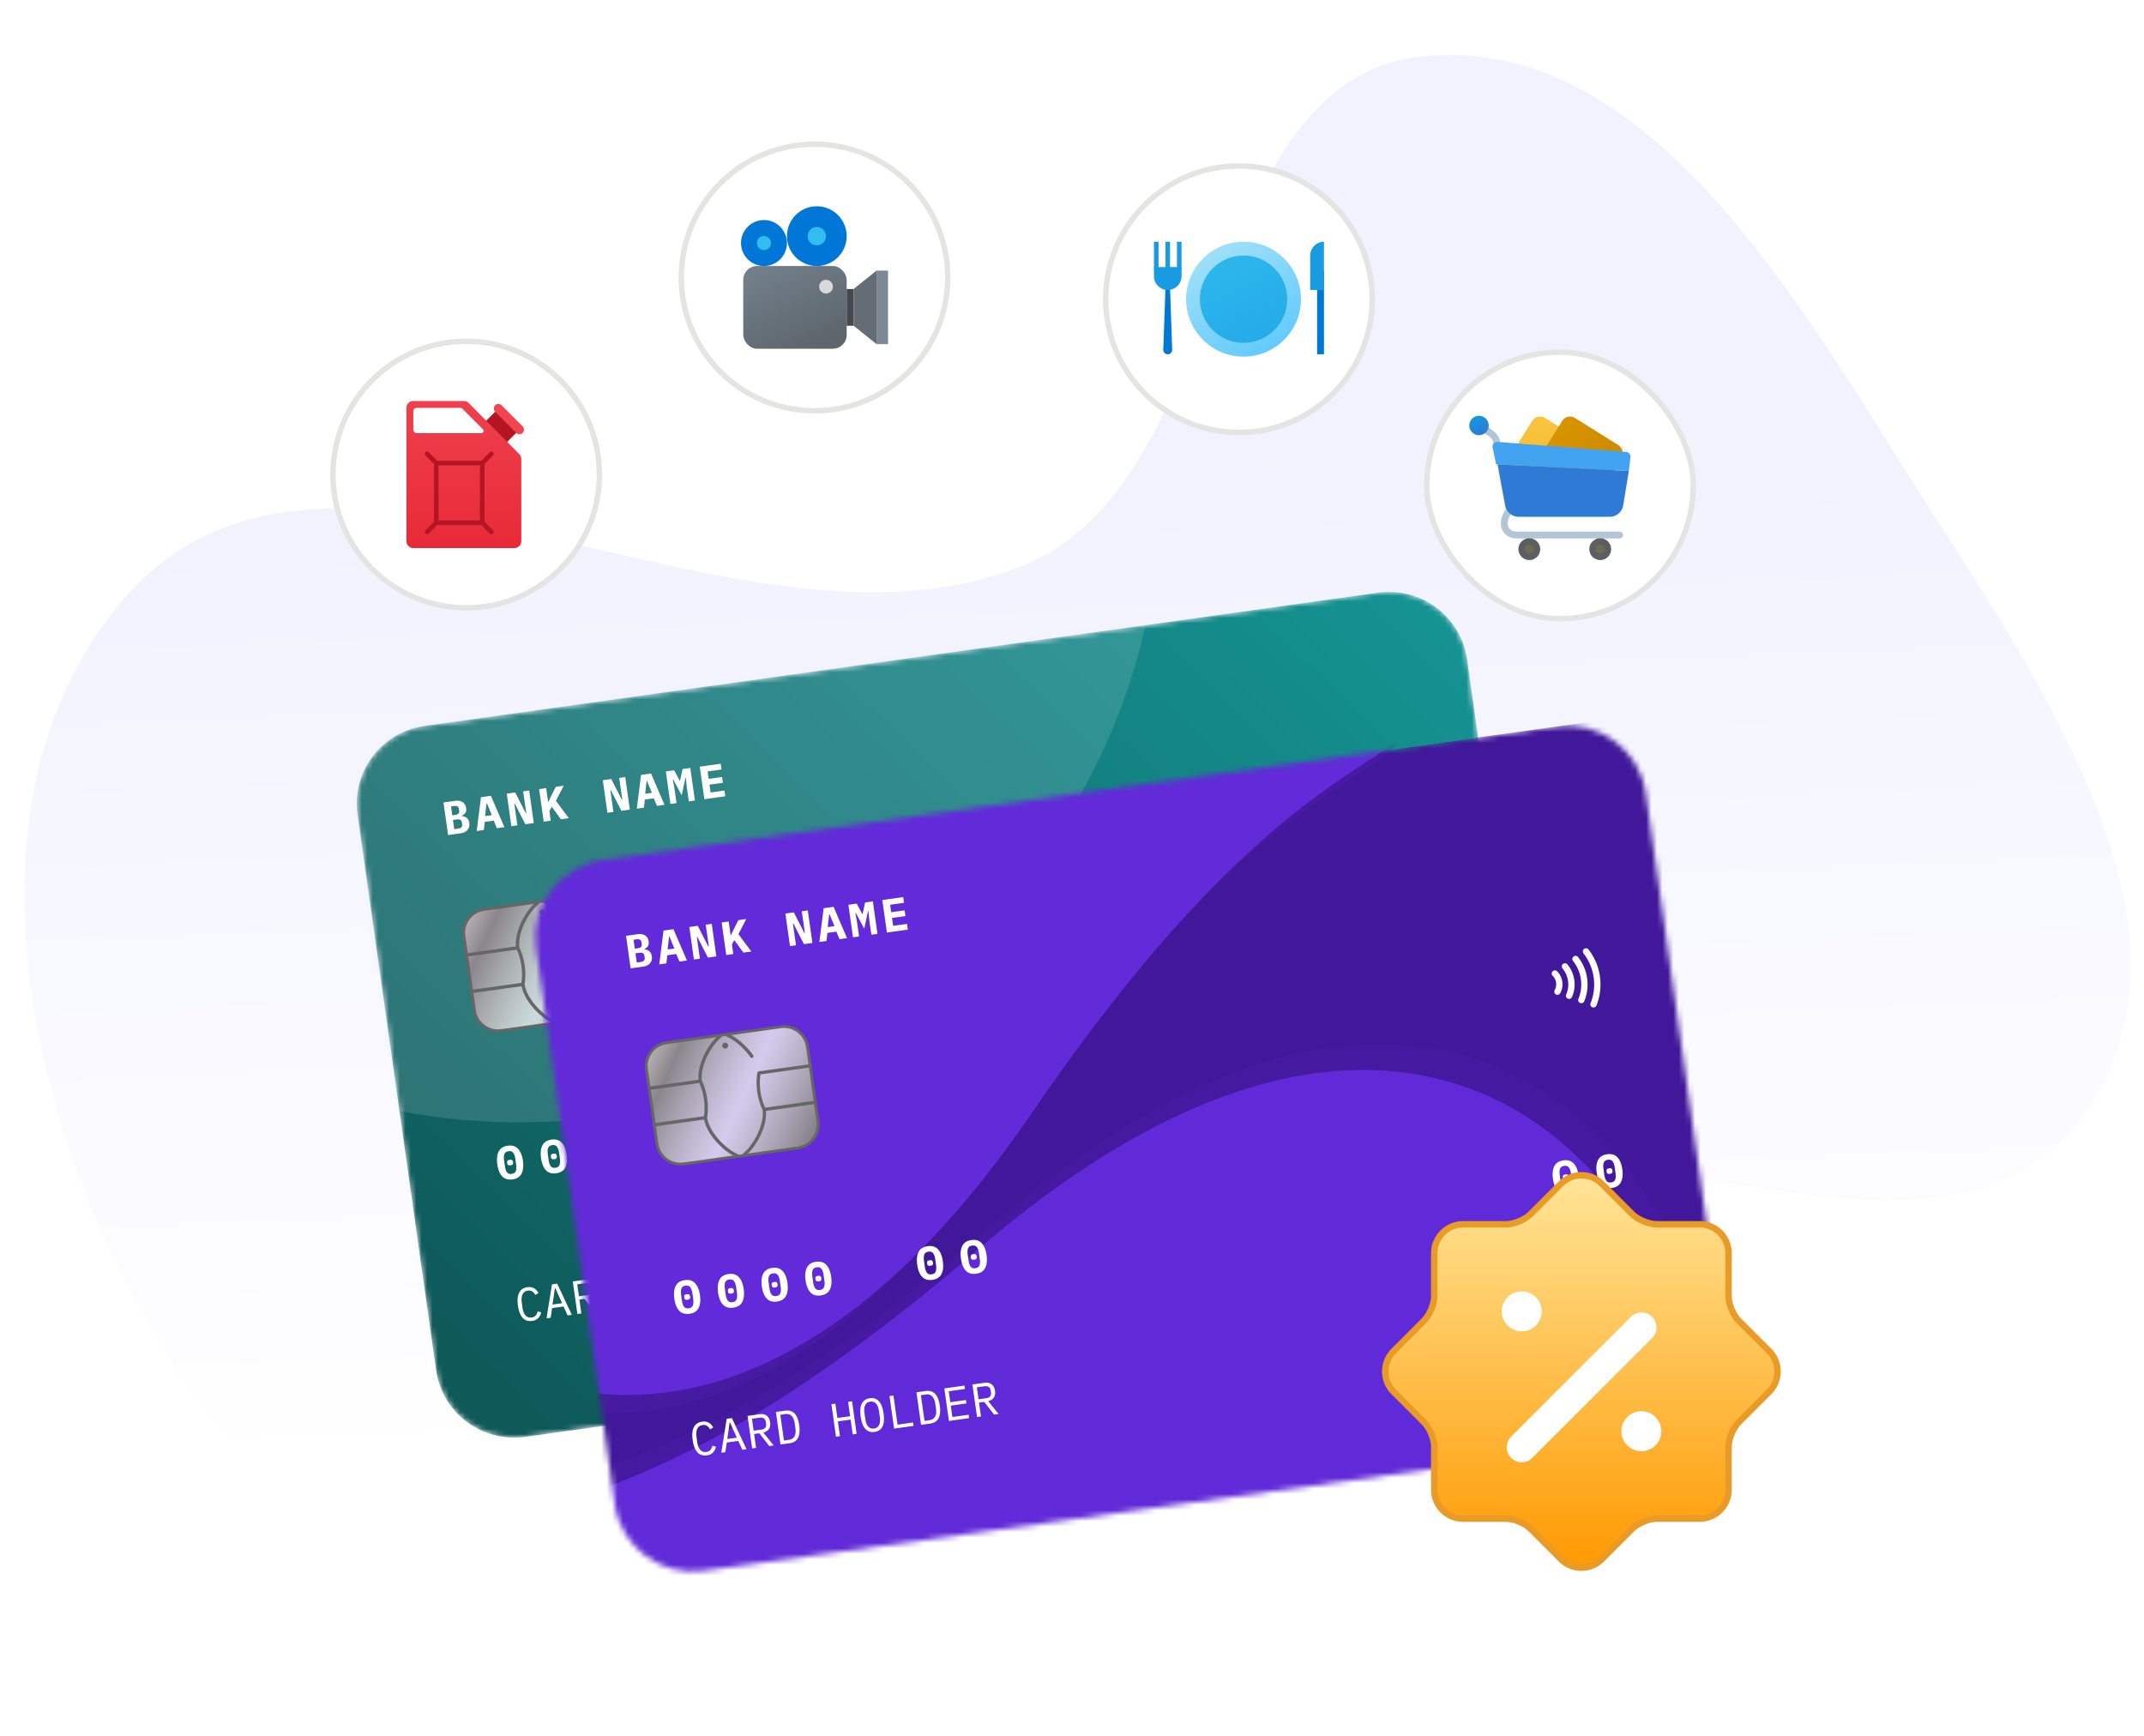 <svg width="394" height="319" fill="none" xmlns="http://www.w3.org/2000/svg" xmlns:xlink="http://www.w3.org/1999/xlink"><path fill-rule="evenodd" clip-rule="evenodd" d="M349.655 85.642c22.681 36.05 58.158 84.075 33.505 118.896-26.183 36.983-87.552-4.678-128.035 14.625-32.012 15.264-32.713 70.248-67.107 78.422-49.029 11.653-108.761 9.492-142.36-28.639-36.42-41.335-59.044-117.11-22.898-158.916 38.102-44.067 112.54 15.912 165.793-6.353 37.376-15.627 32.355-88.775 72.474-93.266 39.771-4.452 67.04 40.917 88.628 75.231Z" fill="url(#a)"/><path d="M227.683 30.485c13.525 0 24.489 10.964 24.489 24.488 0 13.525-10.964 24.488-24.489 24.488-13.524 0-24.488-10.963-24.488-24.488 0-13.524 10.964-24.488 24.488-24.488Z" fill="#fff"/><path d="M227.683 30.485c13.525 0 24.489 10.964 24.489 24.488 0 13.525-10.964 24.488-24.489 24.488-13.524 0-24.488-10.963-24.488-24.488 0-13.524 10.964-24.488 24.488-24.488Z" stroke="#E4E4E3"/><circle cx="228.524" cy="54.973" r="10.556" fill="url(#b)"/><circle cx="228.523" cy="54.973" r="8.022" fill="url(#c)"/><path d="M242.04 49.906h1.266v15.2h-1.266v-15.2Z" fill="#0078D4"/><path d="M240.771 46.95c0-1.398 1.134-2.533 2.533-2.533v8.867h-2.533v-6.333Z" fill="#199BE2"/><path d="M214.172 52.862h.845l.393 11.4a.816.816 0 1 1-1.631 0l.393-11.4Z" fill="#0078D4"/><path d="M212.061 49.061h5.066v1.69a2.533 2.533 0 1 1-5.066 0v-1.69Z" fill="#199BE2"/><path fill="#199BE2" d="M212.061 44.417h.844v5.067h-.844zM216.285 44.417h.844v5.067h-.844zM214.173 44.417h.844v5.067h-.844z"/><mask id="d" style="mask-type:luminance" maskUnits="userSpaceOnUse" x="65" y="108" width="220" height="157"><path d="M253.231 108.902 78.045 133.381c-7.93 1.108-13.456 8.399-12.341 16.284l14.43 102.082c1.114 7.885 8.446 13.379 16.377 12.271l175.185-24.48c7.931-1.108 13.456-8.399 12.342-16.284l-14.43-102.082c-1.114-7.885-8.447-13.379-16.377-12.27Z" fill="#fff"/></mask><g mask="url(#d)"><path d="m253.231 108.901-175.186 24.48c-7.93 1.108-13.456 8.399-12.341 16.284l14.43 102.082c1.114 7.885 8.446 13.379 16.377 12.27l175.185-24.479c7.931-1.108 13.456-8.399 12.342-16.284l-14.43-102.082c-1.114-7.885-8.447-13.379-16.377-12.271Z" fill="url(#e)"/><path d="M111.975 205.077c64.436-9.004 109.33-68.239 100.274-132.305-9.056-64.066-68.632-108.703-133.068-99.7-64.436 9.005-109.33 68.24-100.274 132.306 9.056 64.066 68.632 108.703 133.068 99.699Z" fill="#C2DDE4" fill-opacity=".17"/><path d="M267.594 106.9 63.69 135.392l18.667 132.065 203.905-28.493L267.594 106.9Z" fill="url(#f)" fill-opacity=".02"/><path d="m192.037 229.435-.088-.625 1.723-.241-.682-4.822-.06.008-1.318 1.617-.487-.394 1.385-1.706 1.129-.158.757 5.355 1.585-.222.088.625-4.032.563Zm9.061-1.265-4.015.562-.104-.738 1.752-2.08c.256-.303.459-.605.61-.905.151-.306.205-.614.161-.922l-.015-.103c-.052-.36-.185-.624-.402-.792-.217-.173-.513-.234-.887-.181-.368.052-.638.185-.813.402-.17.209-.282.475-.335.797l-.681-.148c.033-.186.087-.368.161-.548a1.84 1.84 0 0 1 .323-.508c.137-.153.309-.284.516-.395.213-.111.466-.188.758-.228.299-.043.569-.036.812.018.246.052.459.146.635.277.184.133.33.299.44.499.116.198.192.423.227.675a1.95 1.95 0 0 1-.013.657 2.345 2.345 0 0 1-.193.613c-.09.198-.205.398-.346.598-.137.194-.294.39-.471.59l-1.475 1.692 3.266-.457.089.625Zm1.481.998 1.912-8.111.619-.086-1.91 8.111-.621.086Zm8.851-2.442-4.016.561-.104-.736 1.754-2.08c.256-.303.459-.606.61-.906.149-.307.203-.613.159-.923l-.015-.102c-.05-.361-.184-.623-.401-.791-.218-.173-.514-.234-.886-.183-.368.052-.639.186-.813.402-.17.211-.282.477-.335.799l-.681-.15c.033-.184.086-.367.16-.546a1.814 1.814 0 0 1 .838-.903c.213-.111.466-.188.76-.229.299-.042.567-.035.81.018a1.59 1.59 0 0 1 1.077.775c.115.2.192.425.226.676.033.229.028.448-.012.658a2.253 2.253 0 0 1-.195.611 3.52 3.52 0 0 1-.346.599 6.405 6.405 0 0 1-.47.589l-1.474 1.692 3.265-.457.089.626Zm3.139-.333a3.082 3.082 0 0 1-.941 0 2.064 2.064 0 0 1-.715-.275 1.592 1.592 0 0 1-.473-.494 1.802 1.802 0 0 1-.227-.666c-.058-.412.008-.754.198-1.025.191-.27.463-.481.816-.63l-.011-.067a1.625 1.625 0 0 1-.839-.416 1.45 1.45 0 0 1-.401-.844c-.065-.456.053-.843.355-1.158.301-.323.755-.526 1.364-.61.608-.086 1.102-.014 1.479.212.376.221.598.56.662 1.017a1.41 1.41 0 0 1-.16.922c-.15.266-.378.475-.684.629l.009.068c.382.046.702.172.959.382.258.208.417.517.475.929.035.245.021.481-.042.705a1.425 1.425 0 0 1-.318.603c-.157.18-.36.333-.611.461a2.967 2.967 0 0 1-.895.257Zm-.087-.608c.425-.06.746-.201.959-.423.216-.222.299-.505.251-.847l-.027-.189c-.049-.342-.208-.591-.475-.746-.263-.156-.609-.203-1.039-.144-.431.061-.754.202-.969.424-.208.222-.288.503-.241.847l.027.188c.049.342.208.591.475.746.267.155.615.203 1.039.144Zm-.413-2.93c.39-.055.674-.179.852-.372.182-.196.253-.448.209-.756l-.017-.12c-.043-.308-.183-.53-.418-.666-.232-.136-.535-.178-.916-.125-.379.053-.662.177-.852.372-.182.194-.253.446-.209.755l.017.119c.044.31.178.532.403.669.229.138.539.178.931.124ZM97.801 242.709c-.736.103-1.32-.086-1.758-.566-.43-.482-.717-1.223-.859-2.222-.141-.999-.072-1.789.21-2.37.286-.582.797-.924 1.533-1.027a2.08 2.08 0 0 1 .731.012c.21.046.398.122.558.227.162.106.304.231.423.378.12.141.228.286.326.435l-.58.369a2.568 2.568 0 0 0-.233-.343 1.21 1.21 0 0 0-.294-.273.972.972 0 0 0-.367-.167 1.28 1.28 0 0 0-.476-.013c-.477.067-.807.297-.992.69-.178.392-.225.888-.142 1.486l.138.977c.085.601.268 1.064.55 1.392.285.327.668.456 1.144.389.184-.025.335-.072.455-.14.124-.071.226-.155.306-.254.085-.104.153-.219.206-.344.052-.128.094-.262.127-.401l.66.197c-.05.175-.114.347-.19.514a1.891 1.891 0 0 1-.301.47 1.667 1.667 0 0 1-.475.373 2.06 2.06 0 0 1-.7.211Zm6.513-1.015-.75-1.634-2.11.296-.267 1.776-.75.104.998-6.236.956-.135 2.689 5.723-.766.106Zm-2.263-5.003-.077.011-.437 3.005 1.766-.247-1.252-2.769Zm4.784 4.651-.723.102-.846-5.98 2.188-.305c.557-.078 1.004.014 1.34.275.335.261.541.664.618 1.207.069.485-.003.891-.214 1.218-.212.327-.555.545-1.031.66l1.899 2.371-.81.114-1.825-2.348-.956.133.36 2.553Zm1-3.363c.305-.042.53-.15.676-.322.149-.178.206-.406.165-.686l-.063-.446c-.039-.28-.155-.483-.349-.606-.187-.132-.434-.175-.739-.133l-1.447.201.31 2.194 1.447-.202Zm2.64-3.242 1.679-.236c.736-.102 1.32.071 1.754.525.432.452.718 1.171.858 2.159.14.988.065 1.759-.226 2.312-.291.552-.805.881-1.54.984l-1.679.234-.846-5.978Zm2.403 5.123c.483-.067.821-.283 1.016-.649.199-.366.256-.85.171-1.457l-.131-.924c-.086-.605-.275-1.057-.569-1.354-.287-.297-.673-.413-1.155-.345l-.924.129.67 4.728.922-.128Zm11.328-3.715-2.343.329.384 2.714-.724.101-.844-5.978.723-.102.373 2.639 2.343-.328-.373-2.638.723-.101.846 5.978-.723.102-.385-2.716Zm4.393 2.261c-.368.052-.693.027-.976-.073a1.824 1.824 0 0 1-.741-.518 2.81 2.81 0 0 1-.516-.915 6.386 6.386 0 0 1-.306-1.293 6.35 6.35 0 0 1-.063-1.319c.025-.4.105-.743.24-1.029.136-.287.326-.517.571-.692.244-.179.549-.294.917-.346.368-.052.693-.025.978.081.283.1.53.269.739.508.209.24.382.548.517.924.136.371.236.799.305 1.286.07.491.092.933.065 1.327a2.838 2.838 0 0 1-.242 1.021 1.821 1.821 0 0 1-.569.7c-.244.174-.551.286-.919.338Zm-.088-.625c.241-.035.439-.108.591-.224.155-.12.272-.274.357-.46a1.78 1.78 0 0 0 .147-.648 4.035 4.035 0 0 0-.04-.834l-.138-.977a3.88 3.88 0 0 0-.192-.802 1.759 1.759 0 0 0-.321-.594 1.159 1.159 0 0 0-1.102-.396 1.2 1.2 0 0 0-.591.232 1.133 1.133 0 0 0-.357.452 1.857 1.857 0 0 0-.153.658c-.012.252.003.527.046.824l.138.975c.043.304.104.574.184.813.087.233.195.427.329.584.134.156.291.272.47.345.181.067.39.085.632.052Zm3.689.017-.846-5.98.725-.1.756 5.353 2.851-.399.09.626-3.576.5Zm4.106-6.671 1.679-.235c.736-.103 1.32.072 1.752.524.434.452.72 1.172.86 2.159.138.988.063 1.759-.228 2.312-.291.554-.803.882-1.538.984l-1.681.234-.844-5.978Zm2.403 5.123c.481-.067.82-.283 1.014-.647.201-.366.258-.852.173-1.457l-.132-.926c-.085-.605-.275-1.057-.57-1.352-.287-.299-.673-.413-1.155-.346l-.922.128.669 4.73.923-.13Zm3.564.141-.844-5.98 3.705-.518.088.625-2.982.416.285 2.014 2.878-.402.088.626-2.878.401.296 2.091 2.981-.418.088.626-3.705.519Zm5.891-.824-.724.101-.846-5.98 2.189-.305c.557-.078 1.004.014 1.338.276.337.262.543.664.62 1.207.068.484-.003.891-.215 1.218-.211.326-.555.545-1.03.659l1.898 2.372-.81.114-1.826-2.348-.956.133.362 2.553Zm1-3.363c.305-.042.53-.15.674-.322.151-.178.206-.407.167-.687l-.063-.445c-.039-.28-.155-.482-.349-.607-.189-.131-.434-.175-.739-.133l-1.448.204.311 2.192 1.447-.202Zm8.521-3.13-.06.008.716 5.064-.656.09-.844-5.978 1.025-.144 2.758 4.725.061-.008-.709-5.013.656-.09.844 5.978-1.025.144-2.766-4.776Zm8.622 3.959-.75-1.634-2.111.294-.267 1.776-.75.104.999-6.236.957-.135 2.689 5.723-.767.108Zm-2.263-5.005-.077.011-.437 3.005 1.767-.247-1.253-2.769Zm6.78 1.315-.267-1.894-.069.01-.832 3.253-1.701-2.898-.068.009.267 1.893.423 2.999-.663.092-.845-5.98.931-.13 1.433 2.491.052-.008.685-2.786.897-.125.846 5.98-.664.092-.425-2.998Zm2.446 2.715-.845-5.978 3.705-.518.088.626-2.981.416.284 2.013 2.878-.403.088.625-2.878.404.296 2.09 2.981-.417.088.625-3.704.517ZM251.775 154.783a.57.57 0 0 1-.166-.409.58.58 0 0 1 .994-.399 3.385 3.385 0 0 1 .568 4.018.586.586 0 0 1-.786.233.58.58 0 0 1-.235-.782 2.222 2.222 0 0 0 .263-1.391 2.221 2.221 0 0 0-.217-.699 2.227 2.227 0 0 0-.421-.571Zm1.816-1.338a4.55 4.55 0 0 1 1.017 2.3 4.543 4.543 0 0 1-.335 2.487.574.574 0 0 0 .297.76.569.569 0 0 0 .445.01.58.58 0 0 0 .32-.305 5.67 5.67 0 0 0 .419-3.111 5.695 5.695 0 0 0-1.265-2.879.605.605 0 0 0-.176-.142.639.639 0 0 0-.217-.064.609.609 0 0 0-.225.023.585.585 0 0 0-.406.499c-.008.075 0 .15.024.224a.557.557 0 0 0 .107.197l-.005.001Zm1.94-1.368a6.956 6.956 0 0 1 1.439 3.351 6.912 6.912 0 0 1-.456 3.61.596.596 0 0 0 .002.442.575.575 0 0 0 .536.355.607.607 0 0 0 .223-.044.593.593 0 0 0 .313-.313 8.036 8.036 0 0 0 .53-4.208 8.058 8.058 0 0 0-1.676-3.918.586.586 0 0 0-.821-.091.578.578 0 0 0-.09.816Zm1.93-1.38a9.255 9.255 0 0 1 1.858 4.402 9.22 9.22 0 0 1-.567 4.738.591.591 0 0 0-.04.22.592.592 0 0 0 .178.403.592.592 0 0 0 .412.16.594.594 0 0 0 .22-.047.587.587 0 0 0 .307-.317c.674-1.691.894-3.526.638-5.326a10.417 10.417 0 0 0-2.093-4.959.581.581 0 0 0-.81-.108.58.58 0 0 0-.221.382c-.021.15.02.303.113.423M129.44 146.851l-.846-5.979 3.843-.538.149 1.054-2.55.357.193 1.371 2.464-.344.15 1.054-2.465.344.205 1.447 2.55-.356.15 1.054-3.843.536ZM126.206 144.586l-.167-1.681-.079.011-.685 3.232-1.554-2.918-.079.011.306 1.66.377 2.665-1.12.156-.846-5.98 1.526-.213 1.025 1.911.069-.011.456-2.116 1.422-.2.846 5.98-1.122.157-.375-2.664ZM120.73 148.07l-.583-1.385-1.645.23-.168 1.492-1.309.182.783-6.206 1.826-.257 2.474 5.752-1.378.192Zm-1.833-4.574-.07.011-.265 2.342 1.24-.172-.905-2.181ZM112.261 145.198l-.095.013.562 3.974-1.103.155-.846-5.979 1.552-.217 1.931 3.783.095-.014-.562-3.974 1.103-.153.846 5.978-1.551.218-1.932-3.784ZM101.394 148.228l-.43.821.247 1.746-1.292.182-.845-5.98 1.293-.18.354 2.501.069-.009.514-1.085.846-1.656 1.448-.203-1.443 2.778 2.374 3.19-1.456.203-1.679-2.308ZM94.61 147.666l-.094.012.561 3.976-1.102.153-.846-5.978 1.55-.218 1.933 3.784.094-.013-.561-3.976 1.102-.153.846 5.979-1.552.217-1.93-3.783ZM91.308 152.174l-.582-1.385-1.646.23-.167 1.491-1.31.183.784-6.206 1.827-.257 2.473 5.752-1.379.192Zm-1.832-4.574-.069.011-.266 2.342 1.241-.172-.906-2.181ZM81.498 147.453l2.112-.296c.591-.082 1.061-.003 1.412.24.357.242.57.608.638 1.099.05.342.002.628-.141.858-.139.224-.359.403-.662.538l.008.051c.385.04.695.16.929.36.239.2.387.502.443.907.073.503-.033.925-.313 1.268-.273.341-.698.552-1.272.631l-2.308.322-.846-5.978Zm2.63 4.812c.31-.044.53-.126.66-.248.129-.124.174-.322.135-.596l-.035-.249c-.039-.275-.137-.453-.295-.536-.158-.083-.392-.102-.702-.058l-.655.091.239 1.688.654-.092Zm-.523-2.522c.305-.042.519-.122.643-.237.124-.122.167-.315.13-.577l-.037-.258c-.036-.263-.13-.433-.283-.51-.15-.078-.379-.095-.684-.053l-.49.069.23 1.635.491-.069ZM94.181 216.708c-.803.111-1.435-.076-1.898-.566-.456-.489-.753-1.222-.89-2.198-.138-.977-.056-1.763.246-2.357.308-.598.865-.951 1.67-1.064.803-.112 1.434.076 1.888.566.462.488.763 1.221.9 2.197.138.977.053 1.764-.255 2.359-.302.596-.856.951-1.66 1.063Zm-.141-1.011c.383-.053.632-.225.744-.514.116-.291.141-.676.073-1.156l-.157-1.113c-.067-.48-.198-.843-.391-1.09-.187-.247-.474-.344-.859-.291-.383.055-.635.227-.752.516-.111.29-.133.674-.066 1.154l.158 1.113c.067.48.195.845.382 1.092.193.247.483.342.868.289Zm-.224-1.576c-.2.028-.347.008-.438-.061a.42.42 0 0 1-.154-.275l-.027-.189a.418.418 0 0 1 .07-.307c.07-.092.205-.151.406-.18.202-.028.345-.006.431.063a.409.409 0 0 1 .162.275l.027.188a.4.4 0 0 1-.08.308c-.063.09-.195.15-.396.178Zm8.404 1.463c-.804.113-1.438-.075-1.898-.564-.456-.489-.753-1.223-.892-2.2-.137-.975-.055-1.762.247-2.358.308-.595.865-.95 1.668-1.063.806-.112 1.435.077 1.891.566.462.49.761 1.221.899 2.199.138.977.053 1.763-.255 2.359-.303.595-.855.949-1.66 1.061Zm-.143-1.01c.385-.054.633-.225.745-.514.116-.291.141-.675.074-1.155l-.157-1.114c-.068-.48-.199-.842-.392-1.089-.187-.249-.473-.346-.858-.291-.386.053-.636.225-.754.516-.111.289-.132.674-.064 1.152l.157 1.115c.068.48.195.843.382 1.091.194.246.483.343.867.289Zm-.222-1.576c-.201.027-.348.007-.44-.061a.422.422 0 0 1-.153-.276l-.027-.188a.425.425 0 0 1 .071-.308c.069-.091.205-.15.406-.178.201-.028.344-.008.431.062a.4.4 0 0 1 .16.274l.027.189a.395.395 0 0 1-.079.308c-.063.091-.196.15-.396.178Zm8.403 1.464c-.803.112-1.437-.077-1.898-.565-.456-.489-.753-1.222-.891-2.199-.139-.978-.055-1.762.246-2.358.309-.597.865-.951 1.669-1.063.803-.113 1.434.076 1.89.566.461.488.761 1.221.899 2.198.139.976.052 1.762-.256 2.359-.302.596-.855.949-1.659 1.062Zm-.143-1.012c.385-.053.634-.225.744-.514.118-.289.143-.676.074-1.154l-.158-1.115c-.067-.48-.198-.842-.39-1.089-.188-.247-.473-.344-.858-.291-.385.054-.637.226-.753.516-.112.289-.134.674-.066 1.154l.157 1.113c.069.48.196.844.384 1.091.193.247.481.344.866.289Zm-.223-1.576c-.2.028-.348.008-.439-.061a.406.406 0 0 1-.152-.275l-.027-.189a.406.406 0 0 1 .071-.306c.069-.091.204-.151.405-.179.2-.028.345-.008.43.061a.396.396 0 0 1 .161.275l.027.188a.399.399 0 0 1-.078.308c-.065.091-.197.15-.398.178Zm8.405 1.464c-.806.112-1.438-.075-1.9-.565-.456-.489-.752-1.222-.89-2.198-.138-.977-.057-1.764.247-2.359.308-.596.863-.951 1.668-1.063.804-.111 1.434.076 1.89.566.461.489.761 1.222.898 2.198.139.977.054 1.763-.255 2.359-.301.596-.855.951-1.658 1.062Zm-.144-1.01c.386-.055.633-.225.744-.515.118-.291.142-.675.074-1.155l-.157-1.113c-.068-.48-.198-.843-.392-1.09-.187-.247-.473-.344-.857-.291-.385.053-.637.225-.753.516-.112.289-.134.674-.066 1.154l.157 1.113c.068.48.195.843.384 1.091.192.247.481.343.866.29Zm-.223-1.576c-.201.028-.347.008-.439-.061a.432.432 0 0 1-.154-.277l-.026-.188a.405.405 0 0 1 .072-.306c.068-.092.203-.152.404-.18.201-.028.344-.008.431.063a.4.4 0 0 1 .162.273l.027.19a.397.397 0 0 1-.081.307c-.062.091-.195.151-.396.179Zm24.48-.784c-.805.113-1.437-.075-1.899-.564-.455-.489-.752-1.223-.89-2.2-.139-.975-.055-1.762.247-2.357.308-.596.863-.951 1.668-1.064.803-.112 1.434.077 1.89.566.461.49.761 1.221.899 2.199.137.977.052 1.763-.256 2.359-.302.596-.855.949-1.659 1.061Zm-.143-1.01c.385-.054.632-.225.744-.514.118-.291.143-.675.074-1.155l-.157-1.113c-.068-.48-.199-.843-.392-1.09-.187-.249-.473-.346-.857-.291-.385.053-.637.225-.753.516-.112.289-.134.674-.066 1.152l.157 1.115c.069.48.197.843.384 1.091.191.246.481.343.866.289Zm-.223-1.577c-.201.028-.348.008-.439-.059a.417.417 0 0 1-.152-.277l-.027-.188a.407.407 0 0 1 .071-.308c.069-.09.204-.15.404-.178.201-.028.346-.008.431.063a.395.395 0 0 1 .162.273l.026.189a.4.4 0 0 1-.08.308c-.063.091-.195.15-.396.177Zm8.405 1.465c-.806.112-1.438-.077-1.9-.565-.456-.489-.752-1.222-.89-2.199-.138-.977-.057-1.762.247-2.358.308-.597.863-.951 1.668-1.063.804-.113 1.434.077 1.889.566.462.488.762 1.221.899 2.198.139.976.054 1.762-.254 2.359-.302.596-.856.949-1.659 1.062Zm-.143-1.012c.383-.053.632-.225.743-.514.118-.289.142-.675.074-1.154l-.157-1.115c-.068-.48-.198-.842-.392-1.089-.187-.247-.473-.344-.858-.291-.384.055-.635.227-.752.516-.111.289-.133.674-.066 1.154l.157 1.113c.068.48.195.844.383 1.091.193.247.482.344.868.289Zm-.224-1.576c-.201.029-.347.008-.439-.061a.42.42 0 0 1-.154-.275l-.026-.189a.419.419 0 0 1 .07-.306c.07-.091.205-.152.406-.179.201-.028.344-.007.431.061a.405.405 0 0 1 .162.276l.027.187a.4.4 0 0 1-.081.308c-.062.091-.195.15-.396.178Zm8.403 1.464c-.803.112-1.437-.075-1.898-.565-.456-.489-.753-1.222-.891-2.198-.137-.977-.055-1.763.247-2.359.308-.596.865-.951 1.668-1.063.805-.111 1.434.076 1.89.566.463.489.761 1.222.9 2.198.138.977.053 1.764-.255 2.359-.302.596-.855.949-1.661 1.062Zm-.143-1.01c.386-.055.634-.225.746-.515.116-.29.141-.675.074-1.155l-.158-1.113c-.067-.48-.198-.843-.391-1.09-.187-.247-.474-.344-.859-.291-.385.054-.635.225-.753.516-.112.29-.132.674-.064 1.154l.157 1.113c.067.48.195.843.382 1.092.193.247.483.342.866.289Zm-.221-1.576c-.202.028-.348.008-.441-.061a.423.423 0 0 1-.152-.277l-.027-.187a.415.415 0 0 1 .071-.307c.069-.092.204-.152.406-.18.201-.028.344-.008.43.063a.4.4 0 0 1 .162.273l.026.19a.395.395 0 0 1-.079.308c-.063.09-.195.15-.396.178Zm8.403 1.463c-.804.113-1.437-.076-1.898-.564-.456-.49-.753-1.223-.892-2.2-.138-.976-.055-1.762.247-2.358.308-.595.865-.95 1.669-1.063.803-.112 1.434.077 1.89.566.46.49.761 1.221.899 2.198.138.976.054 1.762-.255 2.36-.303.595-.857.949-1.66 1.061Zm-.143-1.011c.385-.053.633-.225.744-.515.117-.289.143-.674.075-1.154l-.159-1.114c-.067-.479-.198-.843-.39-1.09-.187-.247-.473-.344-.858-.289-.386.053-.636.225-.754.514-.111.289-.133.674-.066 1.154l.159 1.115c.068.478.195.842.382 1.089.194.247.481.344.867.29Zm-.224-1.576c-.199.028-.345.008-.438-.061a.417.417 0 0 1-.153-.275l-.027-.19a.42.42 0 0 1 .071-.306c.069-.091.205-.15.406-.178.2-.028.344-.008.429.061a.397.397 0 0 1 .162.275l.027.189a.4.4 0 0 1-.079.308c-.064.089-.196.149-.398.177Zm24.48-.782c-.803.113-1.437-.077-1.897-.564-.456-.491-.754-1.223-.892-2.2-.137-.977-.055-1.762.247-2.358.308-.597.865-.95 1.668-1.063.805-.113 1.434.077 1.89.566.463.488.761 1.221.9 2.198.138.976.053 1.762-.255 2.359-.303.595-.855.949-1.661 1.062Zm-.143-1.012c.386-.053.634-.225.746-.514.116-.289.141-.675.074-1.154l-.158-1.114c-.067-.48-.198-.843-.391-1.09-.187-.247-.473-.344-.859-.291-.385.055-.635.227-.753.516-.112.289-.132.674-.064 1.154l.157 1.113c.067.48.195.844.382 1.091.193.247.483.344.866.289Zm-.221-1.575c-.202.028-.348.007-.441-.061a.418.418 0 0 1-.152-.276l-.027-.189a.415.415 0 0 1 .071-.306c.069-.091.204-.152.406-.178.201-.029.344-.008.43.06a.402.402 0 0 1 .161.276l.027.187a.394.394 0 0 1-.079.308c-.063.091-.197.15-.396.179Zm8.403 1.463c-.805.112-1.437-.075-1.898-.565-.456-.489-.753-1.222-.892-2.198-.138-.977-.055-1.763.247-2.359.308-.596.865-.951 1.669-1.063.803-.111 1.434.077 1.89.566.46.489.761 1.222.899 2.198.137.977.052 1.764-.256 2.359-.302.596-.856.949-1.659 1.062Zm-.143-1.01c.385-.055.633-.225.744-.514.117-.291.143-.676.073-1.156l-.157-1.113c-.067-.48-.198-.843-.39-1.09-.188-.247-.473-.344-.858-.291-.386.054-.637.226-.754.516-.111.29-.133.674-.066 1.154l.158 1.113c.069.48.196.843.383 1.092.194.245.482.342.867.289Zm-.224-1.576c-.201.028-.347.008-.438-.061a.416.416 0 0 1-.153-.277l-.026-.187a.402.402 0 0 1 .07-.307c.069-.092.205-.151.404-.18.202-.028.346-.007.431.063a.393.393 0 0 1 .162.274l.027.189a.395.395 0 0 1-.079.308c-.064.09-.196.15-.398.178Zm8.405 1.463c-.805.113-1.437-.076-1.899-.564-.456-.489-.752-1.223-.89-2.2-.139-.975-.057-1.762.247-2.358.308-.597.863-.95 1.668-1.063.804-.112 1.434.077 1.89.566.461.488.761 1.221.898 2.199.138.975.053 1.762-.255 2.359-.302.595-.855.949-1.659 1.061Zm-.143-1.011c.384-.053.632-.225.744-.515.118-.289.141-.673.074-1.153l-.157-1.115c-.068-.479-.198-.843-.392-1.09-.187-.247-.473-.344-.857-.289-.385.053-.637.225-.753.514-.112.29-.134.674-.066 1.154l.157 1.115c.068.478.195.843.384 1.09.192.247.481.344.866.289Zm-.223-1.576c-.201.028-.348.008-.439-.061a.418.418 0 0 1-.154-.275l-.027-.189a.422.422 0 0 1 .071-.307c.069-.091.205-.15.406-.178.201-.028.344-.008.431.061a.405.405 0 0 1 .162.275l.026.188a.402.402 0 0 1-.08.309c-.063.089-.195.149-.396.177Zm8.403 1.465c-.803.111-1.436-.077-1.898-.566-.456-.49-.753-1.223-.89-2.198-.138-.978-.056-1.764.245-2.358.309-.597.865-.952 1.669-1.063.805-.113 1.434.075 1.89.564.462.49.761 1.223.899 2.198.139.978.054 1.764-.254 2.36-.302.595-.856.95-1.661 1.063Zm-.143-1.012c.385-.053.634-.225.745-.514.117-.291.142-.676.074-1.156l-.157-1.113c-.068-.48-.198-.842-.392-1.089-.187-.247-.473-.344-.858-.291-.385.055-.635.225-.753.516-.11.289-.132.674-.065 1.154l.157 1.113c.068.48.195.844.383 1.091.193.247.482.342.866.289Zm-.222-1.576c-.201.028-.347.008-.438-.061a.414.414 0 0 1-.155-.275l-.026-.189a.415.415 0 0 1 .071-.306c.069-.093.204-.152.405-.18.201-.028.345-.007.431.062.091.069.145.16.162.275l.027.188a.404.404 0 0 1-.08.308c-.063.091-.195.15-.397.178Zm24.48-.783c-.805.113-1.437-.075-1.899-.564-.456-.49-.752-1.223-.89-2.199-.139-.977-.057-1.763.247-2.359.306-.596.863-.95 1.668-1.063.804-.113 1.434.077 1.889.566.462.489.762 1.221.899 2.198.138.977.053 1.764-.255 2.359-.302.596-.855.949-1.659 1.062Zm-.143-1.01c.384-.055.632-.225.744-.514.118-.291.142-.676.074-1.156l-.157-1.113c-.068-.48-.198-.843-.392-1.09-.187-.248-.473-.344-.858-.29-.384.053-.636.225-.752.516-.112.289-.134.673-.066 1.153l.157 1.113c.068.48.195.843.382 1.092.194.245.483.342.868.289Zm-.223-1.576c-.201.028-.348.008-.439-.061a.423.423 0 0 1-.154-.277l-.027-.187a.42.42 0 0 1 .071-.307c.069-.092.205-.151.406-.179.201-.029.344-.008.431.062a.41.41 0 0 1 .162.274l.026.189a.4.4 0 0 1-.08.308c-.063.091-.195.15-.396.178Zm8.403 1.463c-.803.113-1.437-.076-1.898-.564-.456-.489-.753-1.223-.891-2.2-.137-.975-.055-1.762.246-2.357.309-.598.865-.951 1.669-1.064.805-.112 1.434.077 1.89.566.462.488.761 1.221.899 2.199.139.975.054 1.762-.254 2.359-.304.596-.856.949-1.661 1.061Zm-.143-1.011c.385-.053.634-.225.745-.514.117-.29.142-.674.074-1.154l-.157-1.115c-.068-.478-.198-.843-.391-1.09-.188-.247-.474-.344-.859-.291-.385.055-.635.227-.753.516-.112.29-.132.674-.065 1.154l.158 1.113c.067.48.195.845.382 1.092.193.247.482.344.866.289Zm-.222-1.576c-.201.028-.347.008-.44-.061a.412.412 0 0 1-.152-.275l-.027-.189a.418.418 0 0 1 .071-.307c.069-.09.204-.15.405-.178.202-.028.345-.008.431.061a.399.399 0 0 1 .16.275l.027.188a.393.393 0 0 1-.078.309c-.063.089-.195.149-.397.177Zm8.404 1.463c-.804.113-1.438-.075-1.898-.564-.456-.489-.754-1.223-.892-2.198-.138-.977-.055-1.764.247-2.359.308-.596.865-.951 1.668-1.062.804-.113 1.434.075 1.89.564.461.49.761 1.223.9 2.199.138.977.052 1.763-.255 2.359-.303.595-.857.95-1.66 1.061Zm-.144-1.01c.386-.053.634-.225.744-.514.118-.291.143-.675.076-1.155l-.159-1.114c-.068-.48-.198-.842-.39-1.089-.187-.247-.473-.344-.859-.291-.385.053-.636.225-.753.516-.111.289-.133.674-.066 1.154l.159 1.113c.068.48.195.843.382 1.091.193.247.481.343.866.289Zm-.223-1.576c-.2.029-.347.008-.439-.061a.414.414 0 0 1-.152-.275l-.027-.189a.415.415 0 0 1 .071-.306c.069-.093.204-.152.406-.18.199-.028.344-.006.429.062.093.069.146.16.162.276l.027.187a.403.403 0 0 1-.079.308c-.064.091-.197.15-.398.178Zm8.405 1.464c-.805.112-1.437-.075-1.9-.565-.456-.489-.751-1.222-.89-2.199-.138-.976-.056-1.762.247-2.358.309-.596.864-.951 1.669-1.063.803-.113 1.434.076 1.89.566.461.489.761 1.221.898 2.198.138.977.053 1.764-.255 2.359-.302.596-.855.949-1.659 1.062Zm-.143-1.01c.385-.055.632-.227.744-.516.118-.289.141-.674.074-1.154l-.158-1.113c-.067-.48-.198-.844-.391-1.09-.187-.248-.474-.345-.857-.291-.385.054-.637.225-.753.516-.112.29-.134.674-.066 1.153l.157 1.114c.067.479.195.843.383 1.09.192.247.482.344.867.291Zm-.223-1.578c-.202.028-.348.008-.439-.061a.412.412 0 0 1-.154-.275l-.025-.187a.405.405 0 0 1 .07-.308c.07-.091.203-.151.404-.179.202-.028.345-.008.431.063a.393.393 0 0 1 .162.273l.027.19a.402.402 0 0 1-.08.308c-.063.09-.195.148-.396.176Z" fill="#fff"/><path d="m109.921 164.167-20.965 2.929c-2.379.332-4.037 2.52-3.702 4.885l1.937 13.706c.335 2.366 2.534 4.014 4.913 3.682l20.965-2.93c2.38-.332 4.037-2.52 3.703-4.885l-1.937-13.706c-.335-2.366-2.535-4.014-4.914-3.681Z" fill="url(#g)" stroke="#666" stroke-width=".527"/><path fill-rule="evenodd" clip-rule="evenodd" d="M104.353 169.762c-1.32-1.903-3.166-3.284-4.32-3.762a.314.314 0 0 1-.17-.166.315.315 0 0 1-.001-.236.31.31 0 0 1 .404-.169c1.509.618 3.395 2.258 4.585 3.971a.294.294 0 0 1 .06.111.293.293 0 0 1-.135.326.287.287 0 0 1-.294.029.293.293 0 0 1-.129-.104Zm-7.948 11.095c.422 2.835 3.584 5.843 5.586 6.678a.27.27 0 0 1 .104.062.294.294 0 0 1 .061.333.315.315 0 0 1-.096.124.303.303 0 0 1-.145.061.282.282 0 0 1-.157-.022c-2.135-.88-5.312-3.882-5.912-6.884l-9.088 1.271a.315.315 0 0 1-.21-.07.306.306 0 0 1 .126-.532l9.145-1.279c.29-2.076-.01-4.191-.863-6.106l-9.146 1.277a.305.305 0 0 1-.344-.258.3.3 0 0 1 .26-.341l9.087-1.271c-.257-3.06 1.976-6.807 3.773-8.236a.315.315 0 0 1 .23-.064c.08.011.156.051.206.115a.309.309 0 0 1-.053.433c-1.697 1.337-3.902 5.097-3.521 7.94a11.988 11.988 0 0 1 .957 6.769Zm19.821-3.105-9.164 1.281a11.2 11.2 0 0 1-.863-6.109l9.162-1.28a.303.303 0 1 0-.083-.599l-9.395 1.313a.304.304 0 0 0-.257.26 12.004 12.004 0 0 0 .964 6.821c.381 2.839-1.824 6.596-3.519 7.949a.269.269 0 0 0-.085.086.27.27 0 0 0-.041.114.285.285 0 0 0 .066.227.3.3 0 0 0 .128.093.324.324 0 0 0 .155.019.309.309 0 0 0 .147-.064c1.798-1.416 4.028-5.187 3.773-8.238l9.097-1.271a.298.298 0 0 0 .181-.125.295.295 0 0 0 .05-.214.305.305 0 0 0-.316-.263Zm-16.867-10.529a.545.545 0 0 1 .902.328.539.539 0 0 1-.262.542.539.539 0 0 1-.605-.034.54.54 0 0 1-.2-.568.533.533 0 0 1 .165-.268Z" fill="#666"/></g><mask id="h" style="mask-type:luminance" maskUnits="userSpaceOnUse" x="98" y="133" width="220" height="156"><path d="m286.061 133.499-175.186 24.48c-7.93 1.108-13.456 8.399-12.341 16.284l14.429 102.082c1.115 7.885 8.447 13.379 16.378 12.27l175.186-24.479c7.93-1.108 13.456-8.399 12.341-16.284L302.439 145.77c-1.115-7.885-8.448-13.379-16.378-12.271Z" fill="#fff"/></mask><g mask="url(#h)"><path d="m286.059 133.499-175.186 24.48c-7.93 1.108-13.456 8.399-12.341 16.284l14.429 102.082c1.115 7.885 8.447 13.379 16.378 12.27l175.186-24.479c7.93-1.108 13.456-8.399 12.341-16.284L302.437 145.77c-1.115-7.885-8.448-13.379-16.378-12.271Z" fill="url(#i)"/><path d="m332.011 127.078-237.65 33.208 21.09 149.197L353.1 276.275l-21.089-149.197Z" fill="#42189A"/><path d="M50.443 213.055c-19.241-45.069 12.01-101.376 69.801-125.767 57.791-24.39 128.338-1.29 136.997 31.634 8.661 32.924-13.289 4.736-70.927 89.105-57.637 84.368-116.63 50.096-135.871 5.028Z" fill="#461AA1"/><path d="M53.63 209.698c-19.24-45.067 12.01-101.375 69.802-125.765 57.789-24.39 128.337-1.29 136.997 31.634 8.661 32.924-13.289 4.735-70.928 89.103-57.636 84.37-116.63 50.098-135.87 5.028Z" fill="#622AD9"/><path d="M312.639 259.381c6.853 48.484-37.99 94.831-100.16 103.519-62.171 8.688-124.302-31.78-124.096-65.812.205-34.03 14.069-1.152 91.706-67.814 77.635-66.662 125.696-18.377 132.55 30.107Z" fill="#622AD9"/><path opacity=".1" d="M315.622 254.594c6.854 48.486-37.989 94.832-100.159 103.519-62.172 8.688-124.302-31.78-124.097-65.81.206-34.032 14.07-1.154 91.705-67.816 77.636-66.662 125.698-18.377 132.551 30.107Z" fill="#622AD9"/><path d="M298.266 131.793 94.361 160.286 113.03 292.35l203.905-28.493-18.668-132.064Z" fill="url(#j)" fill-opacity=".02"/><path d="M285.323 179.283a.574.574 0 0 1 .008-.816.584.584 0 0 1 .821.008 3.4 3.4 0 0 1 .926 3.017 3.369 3.369 0 0 1-.359 1.001.586.586 0 0 1-.786.233.577.577 0 0 1-.234-.782 2.24 2.24 0 0 0 .045-2.09 2.171 2.171 0 0 0-.421-.571Zm1.815-1.338a4.56 4.56 0 0 1 1.018 2.3 4.571 4.571 0 0 1-.334 2.487.558.558 0 0 0-.01.441.574.574 0 0 0 .75.328.598.598 0 0 0 .192-.12.584.584 0 0 0 .129-.184 5.69 5.69 0 0 0 .42-3.112 5.694 5.694 0 0 0-1.266-2.878.597.597 0 0 0-.618-.183.571.571 0 0 0-.406.497.569.569 0 0 0 .131.422l-.006.002Zm1.94-1.368a6.938 6.938 0 0 1 .984 6.96.568.568 0 0 0 .128.629.57.57 0 0 0 .632.125.589.589 0 0 0 .314-.313 8.018 8.018 0 0 0 .53-4.209 8.09 8.09 0 0 0-1.676-3.918.587.587 0 0 0-.821-.09.58.58 0 0 0-.091.816Zm1.931-1.381a9.28 9.28 0 0 1 1.859 4.401 9.241 9.241 0 0 1-.568 4.739.58.58 0 0 0 .138.624.574.574 0 0 0 .631.111.534.534 0 0 0 .185-.128.507.507 0 0 0 .121-.188c.677-1.69.897-3.525.64-5.326a10.436 10.436 0 0 0-2.092-4.958.581.581 0 0 0-.81-.108.58.58 0 0 0-.222.382c-.02.15.02.303.113.423M162.987 171.352l-.846-5.979 3.843-.538.149 1.054-2.55.357.193 1.371 2.464-.344.149 1.053-2.464.344.205 1.448 2.55-.356.15 1.053-3.843.537ZM159.753 169.091l-.167-1.681-.077.011-.685 3.232-1.556-2.919-.077.011.305 1.662.376 2.664-1.119.156-.845-5.98 1.524-.213 1.027 1.909.067-.009.458-2.117 1.421-.198.845 5.98-1.12.156-.377-2.664ZM154.281 172.57l-.584-1.385-1.644.229-.167 1.49-1.31.185.783-6.207 1.826-.256 2.473 5.752-1.377.192Zm-1.834-4.575-.069.011-.266 2.342 1.241-.172-.906-2.181ZM145.81 169.701l-.095.012.562 3.975-1.103.154-.844-5.98 1.551-.216 1.931 3.784.095-.014-.563-3.974 1.104-.155.845 5.98-1.551.216-1.932-3.782ZM134.939 172.732l-.43.821.249 1.746-1.293.182-.846-5.98 1.293-.18.353 2.501.07-.009.514-1.087.846-1.655 1.448-.202-1.443 2.778 2.374 3.19-1.456.203-1.679-2.308ZM128.157 172.169l-.096.013.563 3.974-1.104.155-.844-5.979 1.55-.217 1.933 3.784.094-.014-.561-3.975 1.102-.153.844 5.979-1.55.217-1.931-3.784ZM124.857 176.678l-.583-1.385-1.645.23-.167 1.49-1.31.183.783-6.207 1.828-.255 2.473 5.752-1.379.192Zm-1.833-4.574-.068.009-.267 2.344 1.24-.174-.905-2.179ZM115.043 171.954l2.112-.296c.591-.083 1.061-.003 1.412.239.357.241.569.609.638 1.1.049.342.002.628-.141.858-.139.223-.359.402-.662.538l.008.051c.385.039.695.16.929.36.239.198.387.502.443.907.073.503-.033.925-.313 1.266-.273.342-.698.552-1.272.633l-2.308.322-.846-5.978Zm2.631 4.812c.309-.044.53-.127.659-.25.128-.122.174-.321.135-.594l-.035-.249c-.039-.275-.137-.453-.295-.536-.158-.083-.392-.102-.702-.059l-.655.092.239 1.687.654-.091Zm-.524-2.522c.305-.042.519-.122.643-.237.124-.122.167-.315.129-.577l-.036-.258c-.036-.263-.131-.433-.283-.51-.151-.078-.379-.097-.684-.053l-.491.069.231 1.635.491-.069ZM126.716 241.403c-.805.111-1.437-.076-1.899-.566-.456-.489-.752-1.222-.89-2.198-.139-.977-.057-1.763.246-2.357.309-.598.864-.951 1.669-1.064.803-.112 1.434.076 1.89.566.461.488.761 1.221.899 2.197.137.977.052 1.764-.256 2.359-.302.596-.855.951-1.659 1.063Zm-.143-1.011c.385-.053.632-.225.744-.514.118-.291.141-.676.074-1.156l-.158-1.113c-.067-.48-.198-.843-.391-1.09-.187-.247-.473-.344-.857-.291-.385.055-.637.227-.753.516-.112.29-.134.674-.066 1.154l.157 1.113c.067.48.195.845.384 1.092.191.247.481.342.866.289Zm-.223-1.576c-.202.028-.348.008-.439-.061a.416.416 0 0 1-.154-.275l-.025-.189a.403.403 0 0 1 .07-.307c.07-.092.203-.151.405-.18.201-.028.344-.006.43.063a.397.397 0 0 1 .162.275l.027.188a.4.4 0 0 1-.08.308c-.063.09-.195.15-.396.178Zm8.403 1.463c-.804.113-1.436-.075-1.898-.564-.456-.489-.753-1.223-.89-2.2-.138-.975-.057-1.762.245-2.358.308-.595.865-.95 1.669-1.063.805-.112 1.434.077 1.89.566.462.49.761 1.221.899 2.199.139.977.054 1.763-.255 2.359-.302.595-.855.949-1.66 1.061Zm-.142-1.01c.384-.054.633-.225.744-.516.117-.289.142-.673.074-1.153l-.157-1.114c-.068-.48-.198-.844-.392-1.089-.187-.249-.473-.346-.858-.291-.384.053-.636.225-.754.516-.11.289-.132.674-.064 1.152l.157 1.115c.068.48.195.843.382 1.09.194.247.483.344.868.29Zm-.223-1.577c-.201.028-.347.008-.439-.061a.414.414 0 0 1-.154-.275l-.026-.188a.42.42 0 0 1 .07-.308c.069-.091.205-.15.406-.178.201-.028.344-.008.431.062a.41.41 0 0 1 .162.274l.027.189a.402.402 0 0 1-.081.308c-.063.091-.195.149-.396.177Zm8.403 1.465c-.803.112-1.437-.077-1.898-.565-.456-.489-.753-1.222-.891-2.199-.137-.978-.055-1.762.247-2.358.308-.597.864-.951 1.668-1.063.805-.113 1.434.076 1.89.566.462.488.761 1.221.9 2.198.138.976.053 1.762-.255 2.359-.304.596-.856.949-1.661 1.062Zm-.143-1.012c.385-.053.634-.225.746-.514.116-.289.141-.676.073-1.154l-.157-1.115c-.069-.48-.198-.842-.391-1.089-.187-.247-.474-.344-.859-.291-.385.055-.635.226-.753.516-.112.289-.134.674-.065 1.154l.158 1.113c.067.48.195.844.382 1.091.193.247.483.344.866.289Zm-.222-1.576c-.201.028-.347.008-.44-.061a.41.41 0 0 1-.152-.275l-.027-.189a.415.415 0 0 1 .071-.306c.069-.091.204-.152.405-.179.202-.028.345-.008.43.061a.401.401 0 0 1 .162.275l.026.188a.39.39 0 0 1-.078.308c-.065.091-.197.15-.397.178Zm8.404 1.464c-.805.112-1.438-.075-1.898-.565-.456-.489-.753-1.222-.892-2.198-.138-.977-.055-1.763.247-2.359.308-.596.863-.951 1.668-1.063.804-.111 1.434.076 1.891.566.46.489.761 1.222.899 2.198.137.977.052 1.763-.256 2.359-.302.596-.856.949-1.659 1.062Zm-.143-1.01c.385-.055.633-.225.743-.515.118-.29.143-.675.074-1.155l-.157-1.113c-.068-.48-.198-.843-.392-1.09-.187-.247-.473-.344-.856-.291-.386.053-.637.225-.754.516-.111.289-.133.674-.066 1.154l.157 1.113c.07.48.197.843.384 1.091.194.246.481.343.867.29Zm-.224-1.576c-.201.028-.347.008-.438-.061a.418.418 0 0 1-.153-.277l-.027-.188a.405.405 0 0 1 .071-.306c.069-.092.205-.152.404-.18.202-.028.346-.008.431.063a.393.393 0 0 1 .162.273l.027.19a.404.404 0 0 1-.079.307c-.064.091-.196.151-.398.179ZM288.177 219.398c-.804.113-1.438-.075-1.898-.564-.456-.49-.753-1.223-.892-2.2-.138-.976-.055-1.762.247-2.358.308-.596.865-.95 1.668-1.063.804-.113 1.434.077 1.89.566.461.489.762 1.221.9 2.198.138.977.052 1.764-.256 2.359-.302.596-.856.949-1.659 1.062Zm-.143-1.01c.385-.055.633-.225.743-.514.118-.291.143-.676.076-1.156l-.159-1.113c-.068-.48-.198-.843-.39-1.09-.189-.248-.473-.345-.859-.29-.385.053-.636.225-.753.516-.111.289-.133.673-.066 1.152l.159 1.114c.068.48.195.843.382 1.092.194.245.481.342.867.289Zm-.224-1.578c-.199.029-.347.008-.438-.059a.416.416 0 0 1-.153-.277l-.027-.187a.424.424 0 0 1 .071-.308c.069-.091.204-.15.406-.178.199-.029.344-.008.429.062.093.069.146.16.162.274l.027.189a.404.404 0 0 1-.079.308c-.064.091-.196.15-.398.176Zm8.405 1.465c-.805.113-1.437-.076-1.899-.564-.456-.489-.752-1.223-.89-2.2-.139-.977-.057-1.762.246-2.357.309-.598.864-.951 1.669-1.064.803-.112 1.434.077 1.89.566.461.488.761 1.221.898 2.199.138.975.053 1.762-.255 2.359-.302.596-.855.949-1.659 1.061Zm-.143-1.011c.385-.053.632-.225.744-.514.118-.29.141-.676.074-1.154l-.158-1.115c-.067-.48-.198-.843-.391-1.09-.187-.247-.473-.344-.857-.291-.385.055-.637.227-.753.516-.112.29-.134.674-.066 1.154l.157 1.113c.068.48.195.845.384 1.092.191.247.481.344.866.289Zm-.223-1.576c-.202.028-.348.008-.439-.061a.414.414 0 0 1-.154-.275l-.025-.189a.403.403 0 0 1 .07-.307c.07-.09.203-.15.405-.178.201-.028.344-.008.43.061a.397.397 0 0 1 .162.275l.027.188a.4.4 0 0 1-.08.308c-.063.09-.195.15-.396.178ZM171.348 235.165c-.804.113-1.437-.075-1.898-.564-.456-.49-.753-1.223-.892-2.2-.136-.976-.055-1.762.247-2.358.308-.595.865-.95 1.669-1.063.805-.112 1.434.077 1.89.566.462.489.761 1.221.899 2.198.138.977.054 1.764-.255 2.359-.303.596-.855.95-1.66 1.062Zm-.143-1.01c.385-.055.633-.225.745-.514.116-.291.142-.676.074-1.156l-.157-1.113c-.068-.48-.198-.843-.392-1.09-.187-.248-.473-.345-.858-.29-.386.053-.636.225-.754.516-.111.289-.132.673-.064 1.153l.157 1.114c.068.48.195.842.382 1.091.194.245.483.342.867.289Zm-.222-1.576c-.201.028-.347.008-.44-.061a.422.422 0 0 1-.153-.277l-.026-.187a.42.42 0 0 1 .07-.308c.069-.091.205-.15.406-.178.201-.029.344-.008.431.062a.4.4 0 0 1 .16.274l.027.189a.391.391 0 0 1-.079.308c-.063.091-.195.15-.396.178Zm8.403 1.464c-.803.112-1.437-.077-1.898-.565-.456-.489-.753-1.223-.891-2.2-.139-.977-.055-1.762.247-2.357.308-.598.864-.951 1.668-1.063.804-.113 1.434.076 1.89.566.461.487.761 1.221.9 2.198.138.975.051 1.762-.257 2.359-.302.596-.855.949-1.659 1.062Zm-.143-1.012c.385-.053.634-.225.744-.514.118-.29.143-.676.074-1.154l-.157-1.115c-.068-.48-.199-.843-.39-1.09-.189-.247-.474-.344-.859-.29-.385.054-.637.226-.753.515-.112.29-.134.674-.066 1.154l.159 1.113c.067.48.195.845.382 1.092.193.247.481.344.866.289Zm-.223-1.576c-.2.028-.348.008-.439-.061a.408.408 0 0 1-.152-.275l-.027-.189a.418.418 0 0 1 .071-.307c.069-.09.204-.15.405-.178.2-.028.345-.008.43.061a.401.401 0 0 1 .162.275l.026.188a.399.399 0 0 1-.078.308c-.065.09-.197.15-.398.178Z" fill="#fff"/><path d="m143.47 188.662-20.965 2.93c-2.379.332-4.037 2.52-3.702 4.885l1.937 13.706c.334 2.366 2.534 4.014 4.913 3.681l20.965-2.929c2.379-.332 4.037-2.52 3.703-4.885l-1.938-13.706c-.334-2.366-2.534-4.014-4.913-3.682Z" fill="url(#k)" stroke="#666" stroke-width=".527"/><path fill-rule="evenodd" clip-rule="evenodd" d="M129.95 205.358c.422 2.835 3.584 5.841 5.587 6.676a.287.287 0 0 1 .17.163.26.26 0 0 1 .022.117.296.296 0 0 1-.028.117.315.315 0 0 1-.096.124.329.329 0 0 1-.145.061.282.282 0 0 1-.157-.022c-2.135-.88-5.312-3.882-5.912-6.884l-9.088 1.27a.308.308 0 0 1-.317-.263.305.305 0 0 1 .232-.339l9.146-1.278a11.199 11.199 0 0 0-.863-6.108l-9.146 1.279a.313.313 0 0 1-.226-.058.301.301 0 0 1 .141-.543l9.087-1.269c-.256-3.061 1.977-6.807 3.774-8.238a.315.315 0 0 1 .436.053.308.308 0 0 1-.054.433c-1.696 1.337-3.901 5.097-3.52 7.94a11.98 11.98 0 0 1 .957 6.769Zm7.951-11.094c-1.32-1.903-3.166-3.283-4.32-3.763a.307.307 0 0 1-.005-.569.316.316 0 0 1 .238-.002c1.509.619 3.395 2.259 4.587 3.973a.295.295 0 0 1 .064.234.267.267 0 0 1-.049.116.278.278 0 0 1-.092.085.288.288 0 0 1-.129.053.318.318 0 0 1-.165-.022.315.315 0 0 1-.129-.105Zm11.872 7.986-9.163 1.281a11.203 11.203 0 0 1-.865-6.109l9.164-1.28a.303.303 0 1 0-.084-.599l-9.396 1.313a.298.298 0 0 0-.171.088.291.291 0 0 0-.085.172 11.997 11.997 0 0 0 .964 6.821c.38 2.839-1.824 6.596-3.519 7.949a.259.259 0 0 0-.085.086.257.257 0 0 0-.041.114.27.27 0 0 0 .008.12.29.29 0 0 0 .058.106.317.317 0 0 0 .283.113.305.305 0 0 0 .146-.064c1.799-1.417 4.029-5.188 3.774-8.238l9.097-1.271a.3.3 0 0 0 .18-.125.292.292 0 0 0 .051-.214.308.308 0 0 0-.107-.193.311.311 0 0 0-.209-.07Zm-16.868-10.525a.55.55 0 0 1 .692-.03.545.545 0 0 1 .163.669.547.547 0 0 1-1.006-.056.534.534 0 0 1 .151-.583Z" fill="#666"/><path d="M129.91 267.41c-.734.103-1.321-.086-1.758-.566-.431-.482-.717-1.223-.858-2.222-.142-.999-.071-1.79.209-2.37.287-.582.798-.924 1.533-1.027.277-.038.52-.035.731.012.212.046.398.122.56.227.16.106.302.231.421.378.12.141.228.285.326.435l-.581.369a2.412 2.412 0 0 0-.232-.342 1.226 1.226 0 0 0-.294-.274.964.964 0 0 0-.367-.167 1.231 1.231 0 0 0-.475-.013c-.478.067-.808.297-.992.69-.179.392-.226.888-.141 1.486l.138.978c.085.598.267 1.063.547 1.391.286.327.669.457 1.145.389.184-.025.335-.072.454-.142.125-.069.228-.153.307-.252.085-.104.154-.22.206-.344a2.8 2.8 0 0 0 .129-.401l.66.195a3.628 3.628 0 0 1-.191.516 1.924 1.924 0 0 1-.302.471c-.126.145-.285.27-.475.372-.19.103-.423.173-.7.211Zm6.513-1.015-.748-1.634-2.112.296-.267 1.776-.749.105.999-6.239.956-.132 2.689 5.722-.768.106Zm-2.263-5.003-.077.009-.435 3.005 1.766-.245-1.254-2.769Zm4.784 4.651-.723.1-.845-5.978 2.187-.307c.559-.076 1.005.014 1.34.277.337.261.543.663.618 1.205.069.487-.001.893-.214 1.22-.21.325-.555.546-1.031.658l1.899 2.373-.81.113-1.825-2.348-.956.134.36 2.553Zm1.002-3.363c.303-.043.528-.15.674-.322.151-.178.206-.408.167-.688l-.063-.444c-.039-.28-.156-.483-.349-.606-.189-.132-.436-.175-.739-.133l-1.448.202.309 2.193 1.449-.202Zm2.638-3.244 1.681-.234c.734-.102 1.319.072 1.752.523.432.452.718 1.173.858 2.161s.065 1.759-.226 2.311c-.291.553-.804.882-1.54.985l-1.679.234-.846-5.98Zm2.403 5.125c.483-.067.821-.284 1.016-.649.199-.366.258-.852.171-1.457l-.13-.924c-.085-.606-.276-1.057-.57-1.354-.287-.297-.673-.412-1.155-.345l-.922.13.668 4.727.922-.128Zm11.329-3.715-2.343.327.384 2.716-.725.101-.844-5.978.723-.102.373 2.638 2.344-.327-.374-2.639.725-.1.844 5.979-.723.101-.384-2.716Zm4.392 2.261c-.366.05-.692.027-.976-.073a1.824 1.824 0 0 1-.741-.518 2.841 2.841 0 0 1-.516-.914 6.562 6.562 0 0 1-.306-1.295 6.408 6.408 0 0 1-.063-1.318c.025-.4.105-.743.24-1.03a1.76 1.76 0 0 1 .571-.691c.244-.18.551-.296.917-.346.368-.051.693-.025.978.081.285.101.53.269.741.509.209.239.38.545.517.924.134.37.236.799.304 1.285.069.491.091.933.064 1.327a2.807 2.807 0 0 1-.242 1.021 1.814 1.814 0 0 1-.568.699c-.245.175-.552.288-.92.339Zm-.088-.625c.242-.035.439-.108.593-.224.153-.12.272-.273.357-.459.085-.188.132-.404.145-.651.017-.252.004-.53-.038-.832l-.138-.977a4.038 4.038 0 0 0-.194-.803 1.744 1.744 0 0 0-.321-.593 1.153 1.153 0 0 0-1.1-.395 1.19 1.19 0 0 0-.592.229 1.154 1.154 0 0 0-.358.452 1.923 1.923 0 0 0-.153.66c-.011.252.005.527.046.824l.138.976c.043.303.104.573.186.813.085.232.195.426.329.583.132.156.289.27.47.345.179.067.39.085.63.052Zm3.689.017-.844-5.98.723-.1.756 5.353 2.853-.399.088.626-3.576.5Zm4.106-6.671 1.681-.235c.734-.103 1.319.072 1.752.524.432.452.718 1.171.858 2.159.14.988.065 1.759-.226 2.312-.291.554-.804.881-1.54.984l-1.679.234-.846-5.978Zm2.403 5.123c.482-.067.82-.283 1.015-.649.2-.365.257-.85.172-1.455l-.131-.926c-.086-.605-.275-1.057-.569-1.354-.288-.297-.673-.411-1.156-.344l-.921.129.668 4.729.922-.13Zm3.566.139-.846-5.978 3.705-.518.088.626-2.98.415.283 2.014 2.878-.402.089.626-2.877.402.295 2.09 2.98-.418.09.626-3.705.517Zm5.889-.822-.724.102-.846-5.981 2.189-.304c.557-.079 1.004.014 1.34.275.335.261.541.664.618 1.207.069.484-.003.891-.214 1.218-.212.326-.555.545-1.031.659l1.899 2.372-.81.114-1.825-2.348-.956.133.36 2.553Zm1-3.363c.305-.042.53-.15.676-.322.149-.178.206-.407.167-.686l-.063-.446c-.041-.28-.157-.483-.351-.607-.187-.131-.434-.175-.739-.133l-1.447.202.31 2.194 1.447-.202Z" fill="#fff"/></g><path d="M286.882 217.485c1.981-1.98 5.204-2.042 7.262-.186l.195.186 5.578 5.578c.548.548 1.328 1.016 2.127 1.348.799.331 1.676.55 2.438.55h7.889c2.903 0 5.28 2.377 5.281 5.28v7.889c0 .762.217 1.639.548 2.438.29.699.686 1.384 1.147 1.911l.202.216 5.578 5.578c1.98 1.981 2.042 5.204.186 7.262l-.186.195-5.578 5.578c-.548.548-1.017 1.328-1.349 2.127-.331.799-.548 1.676-.548 2.438v7.889c-.001 2.903-2.378 5.28-5.281 5.281h-7.889c-.762 0-1.639.218-2.438.549-.699.29-1.384.686-1.911 1.147l-.216.201-5.578 5.578c-1.98 1.98-5.204 2.042-7.262.186l-.195-.186-5.578-5.578c-.548-.548-1.328-1.016-2.127-1.348-.799-.331-1.676-.549-2.437-.549h-7.89c-2.903 0-5.28-2.378-5.28-5.281v-7.889c0-.778-.218-1.664-.55-2.465-.29-.7-.687-1.382-1.153-1.898l-.204-.211-5.569-5.569c-1.98-1.98-2.042-5.204-.186-7.262l.186-.195 5.578-5.578c.548-.548 1.016-1.328 1.348-2.127.331-.799.55-1.676.55-2.438v-7.889c0-2.903 2.377-5.28 5.28-5.28h7.89c.761 0 1.638-.219 2.437-.55.699-.29 1.384-.685 1.911-1.147l.216-.201 5.578-5.578Z" fill="url(#l)" stroke="#E89B27" stroke-width="1.182"/><path d="M301.662 266.644c-2.055 0-3.706-1.652-3.706-3.67a3.68 3.68 0 0 1 3.669-3.67 3.68 3.68 0 0 1 3.67 3.67c0 2.018-1.615 3.67-3.633 3.67ZM279.678 244.626c-2.055 0-3.706-1.652-3.706-3.67a3.68 3.68 0 0 1 3.67-3.67 3.68 3.68 0 0 1 3.669 3.67c0 2.018-1.614 3.67-3.633 3.67Z" fill="#fff"/><g filter="url(#m)"><path d="M279.643 265.726a2.725 2.725 0 0 1-1.945-.807 2.77 2.77 0 0 1 0-3.89l22.018-22.018a2.77 2.77 0 0 1 3.89 0 2.77 2.77 0 0 1 0 3.89l-22.018 22.018c-.55.55-1.248.807-1.945.807Z" fill="#fff"/></g><path d="M85.672 62.705c13.524 0 24.488 10.964 24.488 24.488 0 13.525-10.963 24.489-24.488 24.489-13.525-.001-24.488-10.964-24.488-24.489 0-13.524 10.963-24.488 24.488-24.488Z" fill="#fff"/><path d="M85.672 62.705c13.524 0 24.488 10.964 24.488 24.488 0 13.525-10.963 24.489-24.488 24.489-13.525-.001-24.488-10.964-24.488-24.489 0-13.524 10.963-24.488 24.488-24.488Z" stroke="#E4E4E3"/><path fill="#B31523" d="m91.281 75.366 3.881 3.881-2.09 2.09-3.881-3.881z"/><rect x="91.583" y="73.873" width="7.178" height="1.689" rx=".844" transform="rotate(45 91.583 73.873)" fill="#F14652"/><path d="M85.241 73.682c.338 0 .661.135.898.375l9.29 9.389c.235.237.367.557.367.89v15.102c0 .699-.568 1.267-1.267 1.267H75.952c-.7 0-1.267-.568-1.267-1.267v-24.49c0-.699.567-1.266 1.267-1.266h9.289Zm-8.654 1.267a.633.633 0 0 0-.633.633v3.378c0 .35.283.633.633.633h11.858a.422.422 0 0 0 .299-.72l-3.738-3.739a.634.634 0 0 0-.449-.185h-7.97Z" fill="url(#n)"/><rect x="80.174" y="85.082" width="8.444" height="10.978" rx=".422" stroke="#B31523" stroke-width=".844"/><path d="m80.17 85.082-1.688-1.69M90.306 97.749l-1.69-1.69M88.615 85.082l1.689-1.69M78.48 97.749l1.689-1.69" stroke="#B31523" stroke-width=".844" stroke-linecap="round"/><rect x="262.195" y="64.703" width="48.977" height="48.977" rx="24.488" fill="#fff"/><rect x="262.195" y="64.703" width="48.977" height="48.977" rx="24.488" stroke="#E4E4E3"/><path d="M271.392 78.185c.895.448 3.296 1.382 3.635 2.907.339 1.525 1.571 8.83 2.371 12.62-1.787 2.334-.912 4.592 1.32 4.592h18.918" stroke="#B2C6D6" stroke-width="1.267" stroke-linecap="round"/><rect x="282.479" y="75.891" width="12.851" height="12.851" rx="1.689" transform="rotate(32.068 282.479 75.89)" fill="url(#o)"/><rect x="287.991" y="75.891" width="12.851" height="12.851" rx="1.689" transform="rotate(32.068 287.991 75.89)" fill="url(#p)"/><path d="m275.232 85.326 24.095 1.205-1.025 6.306a2.534 2.534 0 0 1-2.501 2.127h-16.694a2.533 2.533 0 0 1-2.492-2.077l-1.383-7.56Z" fill="#2E7AD5"/><circle cx="271.794" cy="78.187" r="1.786" fill="url(#q)"/><circle cx="294.072" cy="100.905" r="2.008" fill="#5C5F61"/><circle cx="294.067" cy="100.904" r=".803" fill="#716A53"/><path d="m274.941 85.325 24.385 1.206.299-2.541a.844.844 0 0 0-.773-.94l-23.662-1.855a.845.845 0 0 0-.893 1.012l.644 3.118Z" fill="#42A3F1"/><circle cx="281.041" cy="100.905" r="2.008" fill="#5C5F61"/><circle cx="281.042" cy="100.905" r=".803" fill="#716A53"/><path d="M149.683 26.5c13.525 0 24.489 10.964 24.489 24.488 0 13.525-10.964 24.489-24.489 24.489-13.524 0-24.488-10.964-24.488-24.489 0-13.524 10.964-24.488 24.488-24.488Z" fill="#fff"/><path d="M149.683 26.5c13.525 0 24.489 10.964 24.489 24.488 0 13.525-10.964 24.489-24.489 24.489-13.524 0-24.488-10.964-24.488-24.489 0-13.524 10.964-24.488 24.488-24.488Z" stroke="#E4E4E3"/><rect x="136.589" y="48.877" width="19" height="15.2" rx="2.533" fill="url(#r)"/><circle cx="151.796" cy="52.678" r="1.267" fill="#D9D9D9"/><path fill="#45494D" d="M155.595 53.099h1.267v6.756h-1.267z"/><path fill="#7C8994" d="M161.083 49.722h2.111v13.511h-2.111z"/><path d="m156.864 53.1 4.222-3.378v13.511l-4.222-3.378V53.1Z" fill="#646D76"/><circle cx="150.106" cy="43.388" r="5.489" fill="#0076D7"/><circle cx="150.107" cy="43.389" r="1.689" fill="#32BDEF"/><circle cx="140.395" cy="44.655" r="4.222" fill="#0076D7"/><circle cx="140.395" cy="44.652" r="1.299" fill="#32BDEF"/><defs><linearGradient id="a" x1="183" y1="79.5" x2="190.704" y2="264.387" gradientUnits="userSpaceOnUse"><stop stop-color="#F1F1FF"/><stop offset="1" stop-color="#fff"/></linearGradient><linearGradient id="b" x1="223.246" y1="46.232" x2="234.956" y2="65.529" gradientUnits="userSpaceOnUse"><stop stop-color="#9EDFF8"/><stop offset="1" stop-color="#5EC9FD"/></linearGradient><linearGradient id="c" x1="221.595" y1="47.862" x2="229.617" y2="63.36" gradientUnits="userSpaceOnUse"><stop stop-color="#2EB7ED"/><stop offset="1" stop-color="#25ABE8"/></linearGradient><linearGradient id="e" x1="256.821" y1="108.4" x2="103.464" y2="266.238" gradientUnits="userSpaceOnUse"><stop stop-color="#159292"/><stop offset="1" stop-color="#0F5959"/></linearGradient><linearGradient id="g" x1="81.417" y1="167.902" x2="120.036" y2="185.958" gradientUnits="userSpaceOnUse"><stop stop-color="#DDD9D6"/><stop offset=".213" stop-color="#8A868C"/><stop offset=".548" stop-color="#F2F3F3" stop-opacity=".8"/><stop offset=".914" stop-color="#807C80"/><stop offset="1" stop-color="#A6A8AB"/></linearGradient><linearGradient id="i" x1="303.964" y1="128.086" x2="110.897" y2="379.817" gradientUnits="userSpaceOnUse"><stop stop-color="#FF9787"/><stop offset="1" stop-color="#C56456"/></linearGradient><linearGradient id="k" x1="114.966" y1="192.398" x2="153.583" y2="210.454" gradientUnits="userSpaceOnUse"><stop stop-color="#DDD9D6"/><stop offset=".213" stop-color="#8A868C"/><stop offset=".548" stop-color="#F2F3F3" stop-opacity=".8"/><stop offset=".914" stop-color="#807C80"/><stop offset="1" stop-color="#A6A8AB"/></linearGradient><linearGradient id="l" x1="290.61" y1="215.361" x2="290.61" y2="288.642" gradientUnits="userSpaceOnUse"><stop stop-color="#FFE599"/><stop offset="1" stop-color="#F90"/></linearGradient><linearGradient id="n" x1="85.24" y1="73.682" x2="85.24" y2="100.705" gradientUnits="userSpaceOnUse"><stop stop-color="#EF404D"/><stop offset="1" stop-color="#E82938"/></linearGradient><linearGradient id="o" x1="285.21" y1="75.891" x2="289.461" y2="85.654" gradientUnits="userSpaceOnUse"><stop stop-color="#F9C43F"/><stop offset="1" stop-color="#F4BB2F"/></linearGradient><linearGradient id="p" x1="287.628" y1="76.368" x2="297.575" y2="79.818" gradientUnits="userSpaceOnUse"><stop stop-color="#D89500"/><stop offset="1" stop-color="#CE8C00"/></linearGradient><linearGradient id="q" x1="270.902" y1="76.937" x2="272.33" y2="79.973" gradientUnits="userSpaceOnUse"><stop stop-color="#1695DE"/><stop offset="1" stop-color="#2F7AD5"/></linearGradient><linearGradient id="r" x1="140.987" y1="48.877" x2="148.503" y2="64.187" gradientUnits="userSpaceOnUse"><stop stop-color="#727E89"/><stop offset="1" stop-color="#5D666D"/></linearGradient><pattern id="f" patternContentUnits="objectBoundingBox" width="1" height="1"><use xlink:href="#s" transform="scale(.001)"/></pattern><pattern id="j" patternContentUnits="objectBoundingBox" width="1" height="1"><use xlink:href="#s" transform="scale(.001)"/></pattern><filter id="m" x="276.9" y="238.213" width="27.504" height="30.468" filterUnits="userSpaceOnUse" color-interpolation-filters="sRGB"><feFlood flood-opacity="0" result="BackgroundImageFix"/><feColorMatrix in="SourceAlpha" values="0 0 0 0 0 0 0 0 0 0 0 0 0 0 0 0 0 0 127 0" result="hardAlpha"/><feOffset dy="2.955"/><feComposite in2="hardAlpha" operator="out"/><feColorMatrix values="0 0 0 0 0.91 0 0 0 0 0.608 0 0 0 0 0.153 0 0 0 1 0"/><feBlend in2="BackgroundImageFix" result="effect1_dropShadow_40_93412"/><feBlend in="SourceGraphic" in2="effect1_dropShadow_40_93412" result="shape"/></filter></defs></svg>